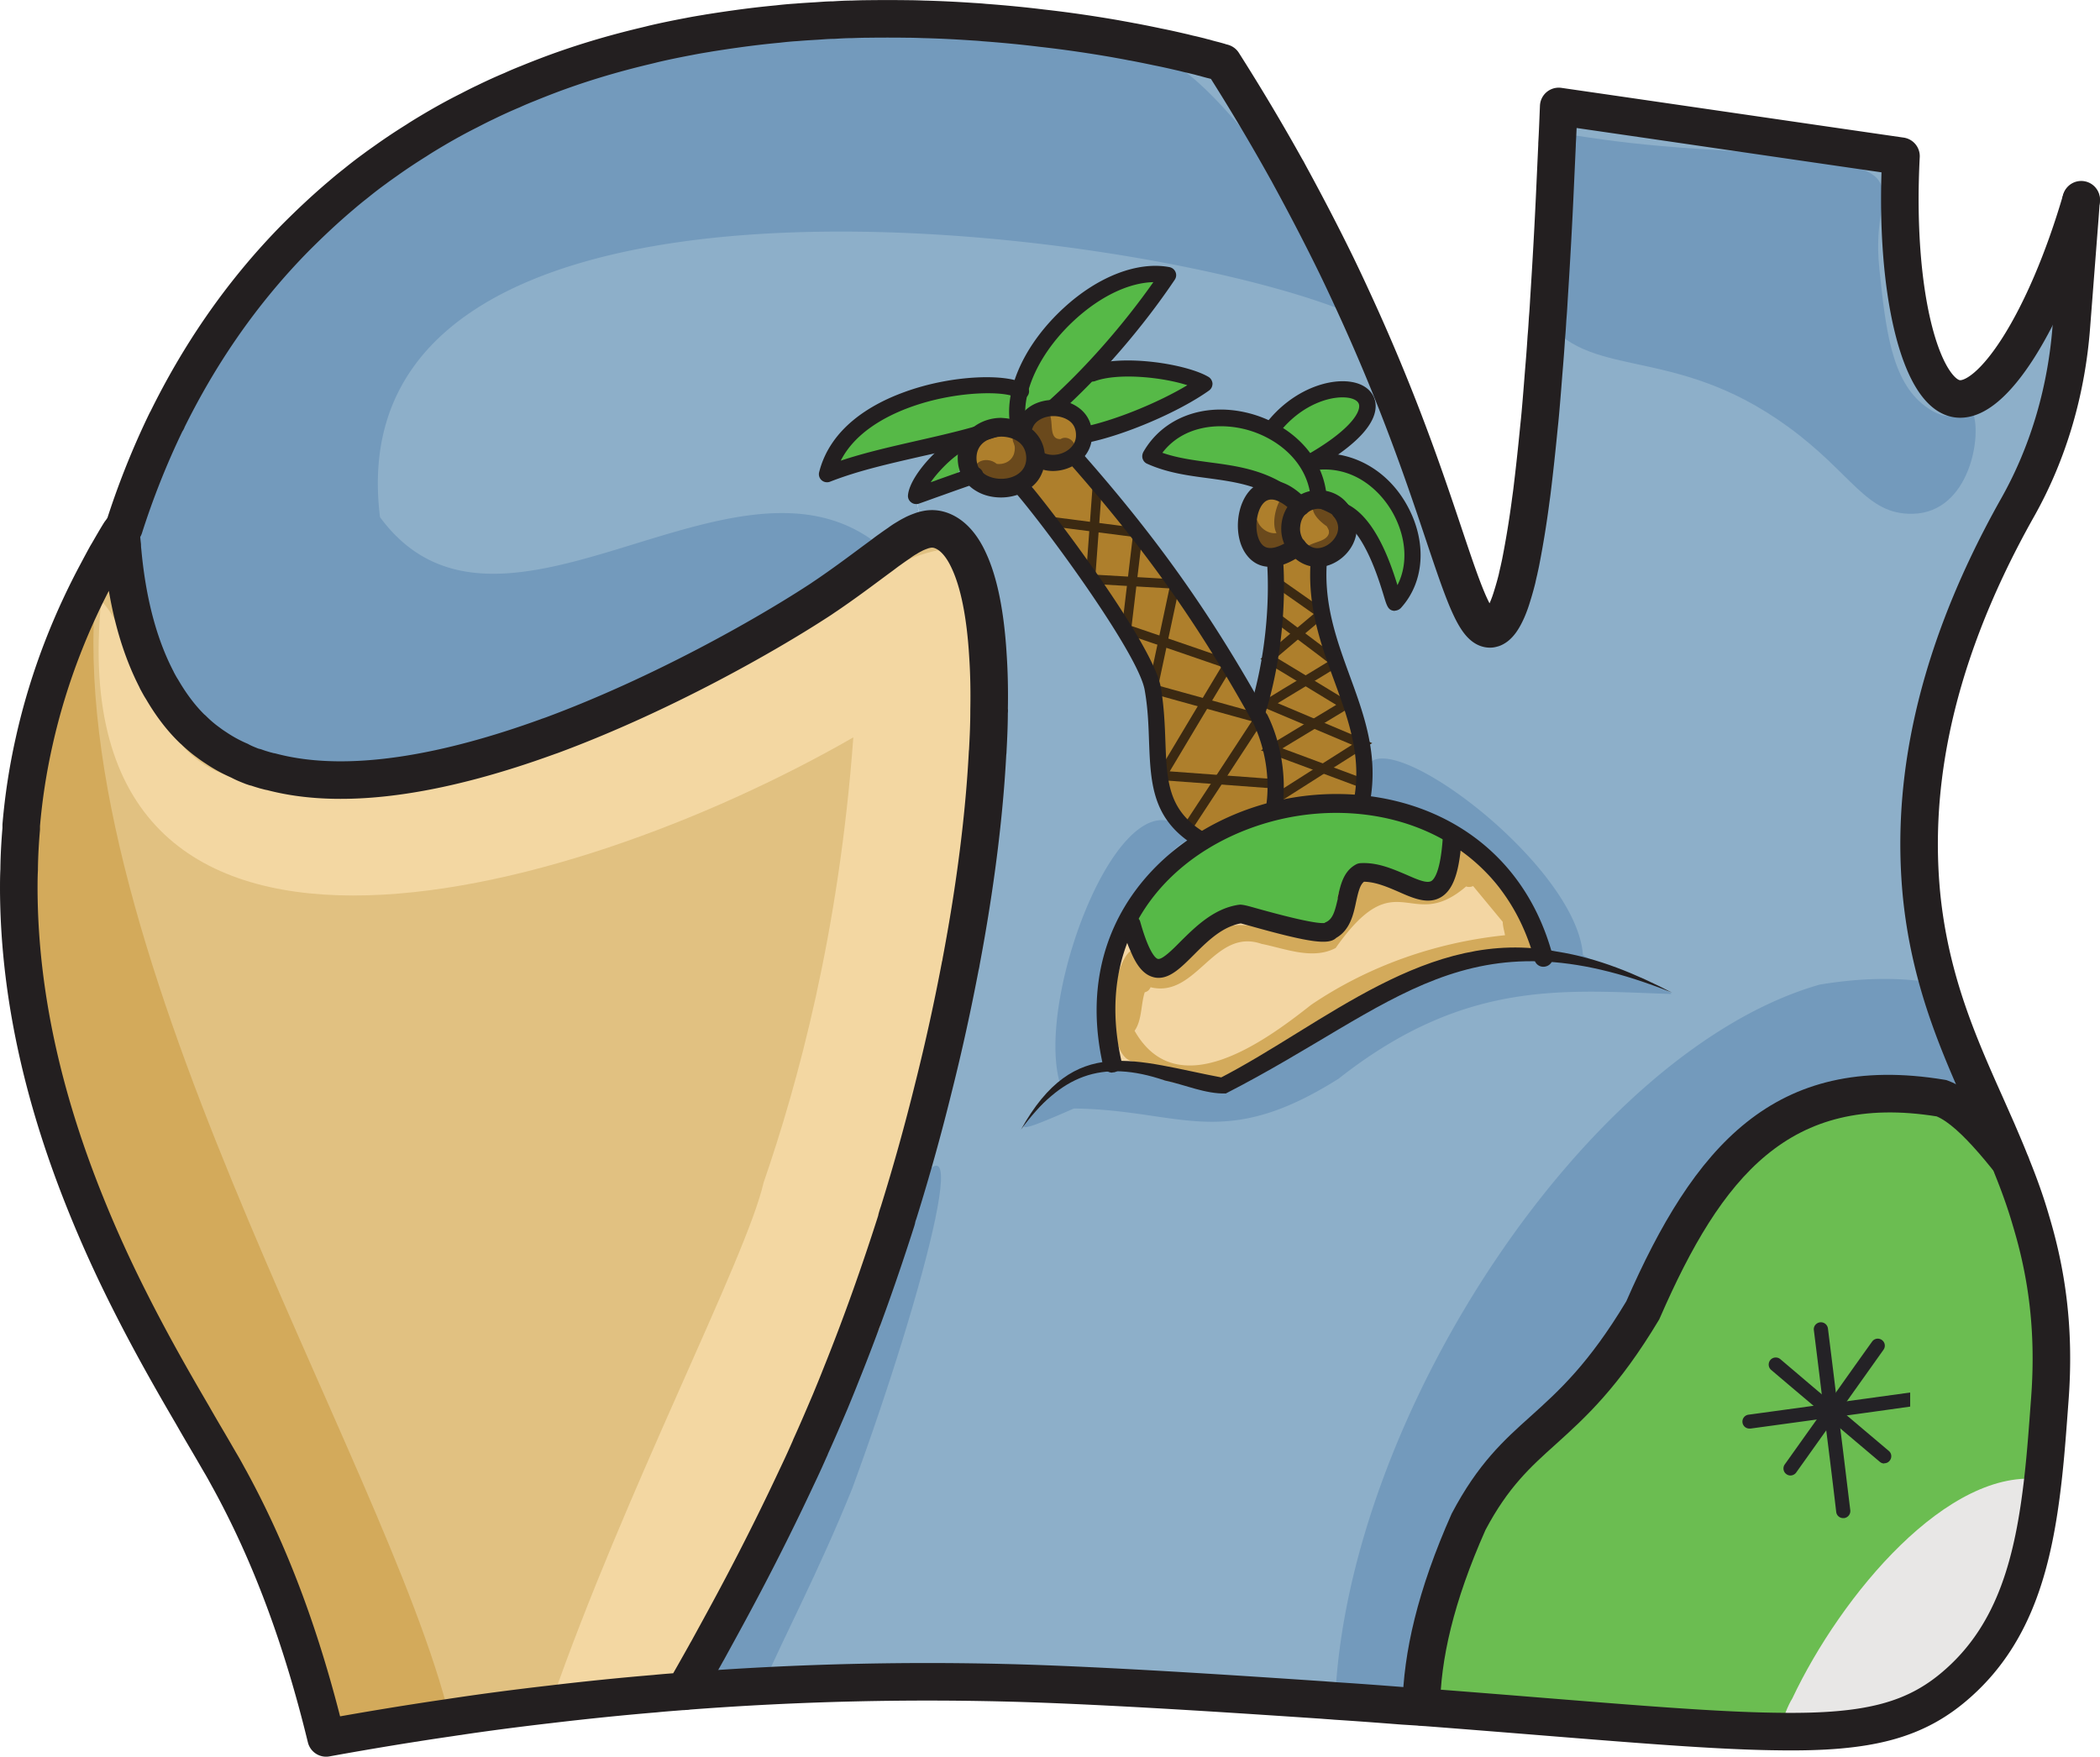 <svg xmlns="http://www.w3.org/2000/svg" viewBox="0 0 111.85 93.58">
  <path fill="#8dafc9" d="m110.78 11.52-.45 5.81c-.25 3.4-1.19 6.72-2.86 9.69-5.02 8.91-5.58 15.83-5.13 20.6.17 1.74.5 3.32.92 4.79.68 2.37 1.61 4.46 2.54 6.54l.57 1.29c.23.54.47 1.09.69 1.65-.84-1.06-1.68-2.02-2.55-2.85-.05-.05-.1-.09-.15-.14-.67-.31-1.37-.52-2.07-.64-.76-.13-1.54-.15-2.31-.08-2.45.22-4.88 1.34-6.85 2.86-.13.09-.25.19-.38.29 0 .01-.02.02-.03.03-.41.33-.8.69-1.16 1.05-.49.56-.86 1.1-1.18 1.64-.01.01-.02.03-.03.04l-.03.06c-.24.43-.45.87-.65 1.31 0 .01-.01.02-.01.03-.38.82-.72 1.66-1.17 2.58-.27.54-.59 1.11-.98 1.71-4.02 6.74-6.59 6.18-9.27 11.26-.72 1.52-1.27 2.95-1.68 4.32-.59 1.98-.87 3.82-.87 5.57 0 .01-.03.01-.04 0l-.95-.06c-1.15-.09-2.34-.18-3.59-.26-.21-.02-.43-.03-.65-.05-3.3-.22-10.54-.72-15.89-.89a167.915 167.915 0 0 0-18.11.42h-.03c-.1.17-.2.35-.3.52.08-.17.17-.34.26-.51h-.05c.1-.17.19-.33.29-.5.77-1.33 1.56-2.67 2.32-3.99.74-1.28 1.46-2.54 2.11-3.74.02-.03.04-.07.06-.11.89-1.62 1.65-3.13 2.19-4.44.01-.01.01-.03.02-.04.3-.73.53-1.39.67-1.98.25-.61.51-1.29.78-2.02.81-2.14 1.71-4.74 2.62-7.6.01-.06.03-.11.05-.17.01-.01.01-.03.02-.04.14-.45.28-.92.42-1.39 1.21-3.97 2.38-8.35 3.27-12.64.02-.06.03-.13.04-.2.63-3.12 1.11-6.19 1.34-9.02.01-.03.01-.06.01-.09.12-1.49.17-2.91.14-4.24.01-.02.01-.04 0-.06-.04-1.47-.18-2.81-.45-4.01-.3-1.42-.79-2.62-1.47-3.55-.26-.36-.55-.68-.87-.94a2.9 2.9 0 0 0-.54-.4c-.05-.04-.1-.07-.15-.1l-.1-.56-.25-1.44-.07-.41c.37-.13.73-.26 1.1-.39.18-.06.37-.13.55-.19 0 0 0-.01.01-.01.29-.1.59-.21.88-.31l.51-.18c.07.1.14.18.22.25.03.03.06.05.1.08.43.34 1.04.43 1.6.31.01 0 .02-.01.04-.01a1.867 1.867 0 0 0 .71-.33h.01s.02-.01.03-.02c0-.01.02-.02.03-.03.24-.19.43-.45.52-.76.01-.03.02-.07.03-.11.01-.05.02-.09.02-.12.01-.08.01-.16.01-.24.01 0 .01.01.02.01.14.11.3.18.47.22.04.02.08.03.13.03h.02c.1.03.2.03.31.03.19 0 .38-.03.56-.09a.3.3 0 0 1 .1-.04c.03-.01.05-.02.08-.03.04-.02.07-.04.11-.06.01-.01.02-.02.04-.03.05-.02.1-.05.15-.09.02-.01.04-.03.06-.04.09.11.19.21.28.32 1.18 1.37 2.17 2.55 3.13 3.78h-.02s-.07-.01-.1-.01c-.06 0-.12 0-.18-.02l-.28-.03h-.03c-.19-.03-.37-.06-.56-.08l-1.17-.15-.15 2.08c-.02.23-.03.46-.05.69.84.92 1.46 1.78 1.93 2.6.02.03.04.06.05.09.32.56.56 1.1.75 1.62.81 2.25.6 4.14.88 5.83.18 1.11.56 2.13 1.56 3.11.12.14.25.26.4.38.1.09.21.18.32.26 0 .01.01.01.01.01-.08.05-.16.1-.24.16-.01 0-.03.02-.04.03-.04.01-.07.04-.11.07-.93.63-1.74 1.48-2.42 2.45-.05.06-.09.12-.13.18-.25.36-.47.73-.67 1.12-.08.14-.16.28-.22.43-.1.19-.19.39-.27.59-.35.81-.61 1.65-.77 2.48-.01.05-.02.1-.02.15-.21 1.09-.24 2.18-.07 3.18.02.17.05.34.08.5.02.09.04.18.06.26.01.06.03.12.05.18.01.04.02.07.03.1.06 0 .12-.01.18-.01h.04c.09-.01.18-.02.27-.02h.37c.14.02.28.04.41.07.14.02.29.05.43.1.05.01.1.02.14.03a6.523 6.523 0 0 1 .84.31c.58.22 1.17.47 1.76.63.14.04.29.06.44.09.06 0 .12.01.17.02.4.05.82.04 1.26-.07.12-.07.24-.12.35-.2.02 0 .04-.01.06-.02.26-.13.51-.27.76-.43.07-.04.14-.08.22-.12 1.12-.67 2.17-1.39 3.22-2.11l.02-.01c1.88-1.29 3.76-2.53 6.04-3.27.17-.06.34-.11.52-.16 1.44-.41 3.05-.62 4.92-.52.18 0 .36.01.54.03-.02-.05-.03-.11-.05-.16-.03-.1-.06-.18-.09-.27s-.02-.09-.04-.13c-.06-.16-.11-.32-.17-.47-.05-.13-.11-.26-.18-.41s-.01-.02-.01-.03-.01-.01-.01-.02h-.01s-.02-.03-.02-.04v-.01c0-.01-.01-.02-.01-.04-.04-.08-.09-.18-.14-.27-.4-.86-.93-1.65-1.55-2.36-.08-.09-.16-.19-.24-.28-.08-.1-.16-.19-.25-.28a.573.573 0 0 1-.11-.11.996.996 0 0 0-.11-.1c-.42-.43-.88-.81-1.37-1.15-.16-.12-.32-.23-.48-.34-.14-.1-.28-.19-.43-.27h-.01c-.13-.08-.26-.16-.4-.23-.49-.27-1-.49-1.53-.69a9.24 9.24 0 0 0-1.27-.37c-.07-.03-.15-.04-.22-.06-.11-.03-.23-.05-.34-.07-.02 0-.03-.01-.05-.01l-.15-.03c-.14-.02-.28-.05-.42-.07.02-.11.04-.22.05-.33.11-.66.11-1.34.05-2 0-.02-.01-.03-.01-.05-.02-.23-.05-.46-.09-.69v-.02c-.13-.76-.33-1.5-.57-2.22-.02-.04-.03-.09-.05-.14-.24-.68-.52-1.33-.8-1.94 0-.01.03-.02.04-.03a.95.95 0 0 1-.09-.21v-.01c-.54-1.22-.76-2.77-.81-4.23v-1.15c.08 0 .15 0 .22-.03.07 0 .13-.01.19-.03.36-.1.65-.35.83-.66.03-.04.07-.1.09-.16.14-.27.2-.56.16-.85s0-.05-.01-.08c-.01-.1-.03-.19-.07-.29a.476.476 0 0 0-.08-.18c-.04-.08-.1-.16-.16-.23.14.06.28.14.41.24.14.09.28.21.41.35.05.06.11.12.16.18.06.07.13.15.19.23.05.07.1.14.15.22.02.03.04.06.06.1.09.13.17.26.24.4.5.9.82 1.91 1.02 2.56.05.15.09.27.12.38 0 .03.02.06.03.09.02.06.04.1.05.13.02.04.03.06.04.04.19-.21.34-.43.47-.66.01-.01.01-.03.02-.05.42-.78.52-1.69.36-2.59 0-.02-.01-.04-.01-.06-.26-1.42-1.16-2.8-2.44-3.55-.05-.03-.11-.06-.16-.08-.55-.32-1.16-.49-1.83-.52-.2-.01-.41-.01-.62.02-.1 0-.21.02-.32.04.07-.05.15-.11.25-.17.13-.09.3-.2.48-.33h.01c.2-.15.42-.31.64-.48.1-.08.2-.15.29-.23.14-.11.27-.22.4-.34.15-.13.29-.26.42-.4.08-.07.14-.15.2-.22.08-.08.14-.16.2-.25.06-.08.12-.16.15-.24h.01c.04-.09.08-.16.09-.23.04-.13.05-.26.01-.37l.29-.11.35-.14c1.89 4.17 4.51 14.28 5.55 13.17.14-.28.27-.56.39-.85 2.19-5.01 2.49-10.84 2.64-16.67.01-.18.01-.35.02-.52v-.18c.08-3.26.15-6.5.49-9.59.11.02.22.03.33.05l11.77 1.71c.05 0 .1.01.15.02 1.15.17 2.28.33 3.43.5h.01c.85.12 1.69.25 2.54.37-.42 9 1.36 13.38 3.79 12.6.01-.01.03-.02.04-.02.04 0 .07-.01.11-.04h.01c1.34-.54 2.85-2.6 4.3-6.28.02-.04.03-.08.05-.12.44-1.12.88-2.4 1.3-3.82.04.01.07.01.11.02l.19.03Z"/>
  <path fill="#6bbd51" d="M109.18 74.51c-.11 1.48-.21 2.92-.37 4.31-.49 4.3-1.45 8.09-4.47 10.8-2.26 2.04-4.81 2.69-9.59 2.62-4.04-.04-9.67-.58-18.05-1.23l-.78-.06c-.08 0-.15-.01-.23-.02 0 .01-.03.01-.04 0-.02-3.5.68-6.43 1.98-9.01.02-.05.04-.1.07-.15 1.38-2.67 3.41-4.96 5.94-7.1.81-.84 1.54-1.78 2.2-2.77l.04-.04c1.36-2.03 2.51-4.28 3.78-6.37 0 0 .01-.02.01-.03.13-.2.26-.41.39-.62.67-1.07 1.39-2.08 2.19-2.98a.49.49 0 0 1 .12-.13c.12-.12.24-.25.35-.37.01 0 .02-.02.03-.03 1.26-1.27 2.73-2.25 4.58-2.76.81-.23 1.69-.37 2.65-.39.81-.03 1.69.02 2.63.16 1.55.54 3.05 1.94 4.55 3.8.38.94.73 1.9 1.02 2.91.81 2.69 1.28 5.7 1 9.46Z"/>
  <path fill="#6bbd51" d="M106.56 86.54s-.01.02-.02.03v.02-.03s-.01-.01-.02-.01l-.02-.02s.06-.01.09-.01c0 .01-.01.01-.02.02Z"/>
  <path fill="#8dafc9" d="m73.56 21.14-.64.25c-.46-1.17-4.61-.34-5.19 1.5-1.98-1.36-5.45-.51-6.46 1.43 2.3 1.06 4.63.38 6.96 1.88-2.27-.48-2.61 3.47-.32 3.49.12 1.71.03 3.61-.25 5.29-.03.03-.07.06-.1.09.66.4 1.32.79 1.98 1.2-.68.4-1.36.82-2.03 1.23L70 38.55c-.76.46-1.51.91-2.27 1.37h-.02s0-.01-.01-.02c-.13-.56-.35-1.11-.59-1.65h-.01c-1.27-2.47-3.73-6.09-4.98-7.9 0 0 0-.01-.01-.01s-.01-.01-.01-.01c0-.02-.02-.03-.04-.05-1.54-2.13-2.93-3.8-4.85-6.01.33-.27.53-.66.53-1.09 2.01-.39 4.9-1.66 6.4-2.73-1.08-.65-4.34-1.14-5.96-.55l-.11-.11c1.43-1.47 2.99-3.43 4.14-5.14-2.55-.74-7.88 3.39-7.79 6.2-2.84-.99-8.93.13-10.38 4.41 2.65-1.03 5.36-1.34 8.22-2.19-.77.45-1 1.57-.42 2.27-1.02.36-2.03.72-3.05 1.08l.42 2.41c-10.37 6.48-22.78 15.5-35.82 12.68-.01-.01-.02-.01-.03-.01-.68-.22-1.33-.55-1.94-.93-4.41-2.38-2.8-8.77-5.18-11.65C12.95 4.27 42.71-2.56 64.77 4.18c3.24 5.05 6.44 11.15 8.79 16.96Z"/>
  <path fill="#e1c181" d="M52.62 40v.09c0 .67-.02 1.35-.06 2.04 0 .03 0 .06-.01.09-.28 4.88-1.36 10.33-2.81 15.71-.57 2.11-1.19 4.21-1.85 6.26 0 .01 0 .02-.01.03-.13.42-.27.84-.4 1.25-.01.01-.01.03-.02.04-.02.06-.04.11-.05.17-1.38 4.17-2.87 8.08-4.23 11.39-.01.03-.02.07-.04.1-.26.63-.51 1.24-.76 1.82v.03c-.3.81-.73 1.74-1.24 2.74-.02.04-.04.08-.06.11-.92 1.83-2.12 3.92-3.38 6.07-.05.08-.09.16-.13.23-.37.64-.74 1.28-1.12 1.92-.1.17-.2.35-.3.52.08-.17.17-.34.26-.51h-.05c-.47.04-.94.07-1.42.12-1.8.15-3.67.34-5.61.57-1.73.2-3.52.43-5.36.71-2.13.31-4.32.67-6.58 1.08h-.61c-.19-.79-.38-1.56-.59-2.31-1.14-4.29-2.5-7.93-4.11-10.73-2.53-3.6-5.36-9.19-7.53-15.49-1.28-3.71-2.32-7.67-2.93-11.62-.01-.04-.02-.08-.02-.12-.31-2.01-.5-4.01-.56-5.98-.01-.02-.01-.04 0-.07-.17-6.06.98-11.77 4.23-16.11.13-.2.28-.39.44-.58.18-.22.36-.44.55-.65.1 0 .19.04.28.12.22.22.39.72.56 1.4l.01.02s0 .03.01.04c.02.11.05.21.07.33 0 .02 0 .03.01.05.23 1 .46 2.29.8 3.63 0 .02 0 .04.01.06v.02c.09.4.2.81.33 1.21 0 0 0 .01.01.02.09.3.19.6.3.89.42 1.17.98 2.28 1.74 3.13h.01c.75.87 1.71 1.48 2.94 1.65.01 0 .02 0 .03.01 0 0 .02 0 .03.01.42.09.84.18 1.26.23.22.05.43.08.65.1.2.03.41.06.61.07.42.06.83.09 1.25.1.08.01.17.01.26.01h.06c.13.01.27.01.4.01.13.01.26.01.39.01h.34c.19 0 .37 0 .56-.01.03 0 .07 0 .1-.01.29 0 .58-.02.87-.05.21-.01.41-.03.62-.05 1.58-.16 3.16-.46 4.74-.87h.04c2.29-.6 4.56-1.42 6.77-2.41.04-.02.09-.03.13-.05.15-.06.3-.13.45-.2.09-.04.17-.08.25-.11.17-.08.34-.16.51-.25.33-.15.65-.31.97-.47 1.85-.89 3.65-1.87 5.37-2.87.04-.02.08-.05.11-.07 1.06-.61 2.09-1.23 3.09-1.84.71-.35 1.33-.81 1.92-1.29.1-.08.19-.16.29-.24h.02l.03-.03c.43-.37.85-.73 1.27-1.05.7-.55 1.41-.99 2.23-1.16.13-.03.27-.05.41-.06.2-.02.4-.03.61-.01.09.12.17.25.25.38.2.31.39.63.55.97.88 1.71 1.42 3.76 1.67 6.05.13 1.17.19 2.4.18 3.68Z"/>
  <path fill="#e8e7e6" d="M108.81 78.82c-.49 4.3-1.45 8.09-4.47 10.8-2.26 2.04-4.81 2.69-9.59 2.62.25-.79.48-1.4.71-1.76 2.59-5.49 8.32-12.39 13.35-11.66Z"/>
  <path fill="#f3d6a3" d="M82.2 50.98c-7.82-.99-12.47 5.33-17.1 6.87-2.56.22-3.42-1.54-5.86-1.21-.55-1.7-.35-5.45.87-7.47l.13.07c1.51 5.41 2.75-.16 5.85-.55-.16-.09 4.46 1.37 4.75.88 1.19-.58.62-2.6 1.66-3.09 2.47-.11 4.56 3.34 4.85-1.99 2.49 1.34 4.6 5.11 4.85 6.49Z"/>
  <path fill="#56b947" d="M67.87 42.96c3.22-.82 6.7-.24 9.48 1.53-.3 5.33-2.38 1.88-4.85 1.99-1.04.49-.47 2.51-1.66 3.09-.32.49-4.86-.97-4.75-.88-3.1.39-4.34 5.96-5.85.55l-.13-.07c1.53-3.03 4.45-5.39 7.76-6.21Z"/>
  <path fill="#ae7f2c" d="m62.64 31.08-.05.03c-.76-.05-1.52-.09-2.29-.13.1-.86.2-1.73.31-2.6q2.41 3.13-3.36-4.04s-2.43 1.16-2.43 1.16c-2.2 1.04 2.44-1.14 2.43-1.16-.05-.12-2.16.17-2.43 1.16.17.78 2.86 5.63 3.25 5.35 0-.05 2.27.24 2.22.13.11.16.33-2.15.31-2.6-.24-.38-1.11-.33-1.16-.15.3.22 3.09 2.09 3.19 2.85Z"/>
  <path fill="#ae7f2c" d="M62.59 31.11c-.22 1.02-.44 2.05-.65 3.07-.65-.22-1.29-.44-1.94-.66l.3-2.54c.77.04 1.53.08 2.29.13Z"/>
  <path fill="#ae7f2c" d="m61.94 34.18-.54 2.52c-.31-1.38-1.31-2.87-3.32-5.85.74.04 1.48.09 2.22.13l-.3 2.54c.65.22 1.29.44 1.94.66Zm3.49 1.2c-1.16-.4-2.33-.8-3.49-1.2.21-1.02.43-2.05.65-3.07l.05-.03c.69 1.01 1.48 2.24 2.79 4.3Z"/>
  <path fill="#ae7f2c" d="M65.43 35.38c-.42.69-.84 1.39-1.25 2.09-.93-.25-1.85-.51-2.78-.77l.54-2.52c1.16.4 2.33.8 3.49 1.2Zm4.82-5.34c-.01.36-.01.69-.01 1.03h-.03c-.43 1.14-.86 2.26-1.29 3.38-.32-.49-.64-1.01-.96-1.5 0-1.03-.02-1.99-.05-2.91.47 0 .89-.49 1.17-1.27.28.78.7 1.27 1.17 1.27Z"/>
  <path fill="#ae7f2c" d="m71.08 35.23-1.96-1.48c.42-.35.84-.71 1.26-1.06-.75-1.32-1.82.62-2.36-.68.64-.27 1.72-1.14 2.19-1.86h.03l.84 5.08Z"/>
  <path fill="#ae7f2c" d="M70.38 32.69c-.42.35-.84.71-1.26 1.06l-1.21-.91c.34-.39.68-.79 1.01-1.18.49.35.97.69 1.46 1.03Zm.73 2.63c-.52.31-1.05.63-1.57.95-.63-.39-1.27-.77-1.9-1.15.01-.05.01-.09.02-.14.49-.41.97-.82 1.46-1.23l1.96 1.48c0 .03.01.06.03.09Z"/>
  <path fill="#ae7f2c" d="M71.65 37.55c-.55.33-1.1.67-1.65 1-1.24 2.53-3.69 1.49-2.49-1.05.54-5.73 1.18-7.06 2.03-1.23.7.42 1.41.85 2.11 1.28Z"/>
  <path fill="#ae7f2c" d="M70.48 40.94c.69-.43 1.38-.87 2.07-1.31.18 1.28.08 2.35-.02 3.08-1.53-.21-3.12-.14-4.66.25.12-.86.09-2.14-.16-3.04.92.32 1.84.68 2.77 1.02Z"/>
  <path fill="#ae7f2c" d="M72.55 39.63c-.69.44-1.38.88-2.07 1.31-.92-.34-1.84-.68-2.75-1.02.76-.46 1.51-.91 2.27-1.37l2.55 1.08Zm0 0L70 38.55c.55-.33 1.1-.67 1.65-1-.7-.43-1.41-.86-2.11-1.28.52-.32 1.05-.64 1.57-.95.55 1.48 1.18 2.48 1.44 4.31Zm-4.61 2.12c0 .49-.03.9-.07 1.21-1.39.34-2.72.96-3.89 1.79-.23-.15-.5-.34-.77-.59l1.72-2.62c1 .06 2.01.16 3.01.21Z"/>
  <path fill="#ae7f2c" d="M67.94 41.75c-1-.05-2.01-.15-3.01-.21.73-1.09 1.42-2.22 2.17-3.29h.01c.52 1.11.83 2.27.83 3.5Z"/>
  <path fill="#ae7f2c" d="M67.07 38.27c-.71 1.09-1.43 2.18-2.14 3.27-1.02-.08-2.04-.16-3.05-.23.76-1.28 1.53-2.56 2.3-3.84.96.27 1.93.53 2.89.8Z"/>
  <path fill="#ae7f2c" d="M61.88 41.31c1.01.07 2.03.15 3.05.23l-1.72 2.62c-2.33-2.01-1.15-4.26-1.81-7.46.93.26 1.85.52 2.78.77-.77 1.28-1.54 2.56-2.3 3.84Z"/>
  <path fill="#ae7f2c" d="m67.1 38.25-.03.02c-.96-.27-1.93-.53-2.89-.8.41-.7.83-1.4 1.25-2.09.71 1.11 1.27 2.01 1.67 2.87Z"/>
  <path fill="#56b947" d="M74.3 26.47c1.7 2.27.46 5.62 0 5.63-.11.21-.86-4.04-2.89-4.93a1.46 1.46 0 0 0-1.16-.57 5.3 5.3 0 0 0-.64-1.86c.42-.2 3.08-.29 4.69 1.73Zm-1.38-5.08c.34 1.05-3 3.16-3.31 3.35-.4-.74-1.11-1.44-1.88-1.85.58-1.84 4.73-2.67 5.19-1.5Z"/>
  <path fill="#56b947" d="M69.61 24.74c.42.73.58 1.44.64 1.86-.38 0-.73.14-.99.38-2.12-2.33-5.46-1.5-7.99-2.66 1.61-2.92 6.82-2.69 8.34.42Zm-9.28-5.12c1.68 0 3.01.47 3.81.83-1.49 1.07-4.39 2.34-6.4 2.73 0-.82-.72-1.49-1.62-1.49.64-.57 1.29-1.21 1.95-1.9l.11.11a9.06 9.06 0 0 1 2.15-.28Z"/>
  <path fill="#56b947" d="M54.42 20.85c-.1-2.81 5.25-6.94 7.79-6.2-1.68 2.5-3.87 5.05-6.09 7.04-.87 0-1.59.64-1.61 1.44-.6-.5-1.63-.54-2.25-.06-1.33 2.6-1.99 3.07-2.35 2.98-1.19-.59.3-2.03.15-2.4.12-.58-4.99 1.32-6.02 1.61 1.16-4.59 9.16-5.3 10.38-4.41Z"/>
  <path fill="#ae7f2c" d="M71.42 27.18c1.26 1.5-1.12 3.52-2.34 1.94-1.16-1.56.87-3.38 2.33-1.95h.01Z"/>
  <path fill="#ae7f2c" d="M68.23 26.2c.44.09.8.38 1.03.78-.6.49-.69 1.55-.18 2.14-2.49 2.48-4.15-3.37-.85-2.92Zm-10.49-3.02c.02 1.25-1.63 1.9-2.58 1.18 0-.49-.26-.94-.65-1.23.02-1.9 3.27-1.85 3.23.05Z"/>
  <path fill="#ae7f2c" d="M51.84 25.34c-1.28-1.63 1.3-3.38 2.67-2.21 2.09 1.67-1.25 4.17-2.67 2.21Z"/>
  <path fill="#739abc" d="M106.37 60.24c-.58-.47-1.19-.87-1.86-1.2-.59-.3-1.22-.53-1.9-.7-.11-.03-.21-.06-.32-.08-1.71-.4-3.38-.23-4.96.31-1.53.52-2.95 1.4-4.2 2.47-.26.22-.52.45-.76.69a.49.49 0 0 0-.12.13c-.7.68-1.33 1.43-1.87 2.19-.01.01-.02.03-.03.04l-.03.06c-.08.24-.18.47-.26.69-.5 1.2-1.02 2.27-1.57 3.23-.83 1.47-1.72 2.7-2.61 3.79l-.04.04c-3.06 3.7-6.29 5.78-8.14 9.87-.03.05-.05.1-.07.15-.45 1.01-.81 2.14-1.07 3.44-.22 1.14-.37 2.41-.42 3.85-.11.61-.18 1.19-.22 1.74-.08 0-.15-.01-.23-.02 0 .01-.03.01-.04 0l-.95-.06c-1.15-.09-2.34-.18-3.59-.26.64-15.22 13.5-34.64 25.81-38.16 2.42-.4 4.51-.39 6.34-.04.68 2.37 1.61 4.46 2.54 6.54l.57 1.29Zm-17.38-7.29c.38-.05-3.76-1.51-4.68-2.07-.37-5.57-13.94-14.88-11.23-8.09 4.18 1.94 7.54 2.79 9.25 8.05-11.02-.96-11.01 5.59-17.34 7.01-.89-.26-4.41-1.45-6.11-1.19-1.46-2.69 2.2-11.29 4.58-11.98-3.36-4.69-8.52 8.51-6.96 13.17-2.16 2.28-3.33 2.96.7 1.2 5.73.07 7.91 2.32 14.1-1.59 6.74-5.31 12-4.7 17.69-4.51ZM71.47 16.51c-11.73-4.6-53.83-9.87-51.23 11.04 6.42 8.71 19.02-4.89 26.72 1.61-.23 5.37-16.96 10.11-21.8 12.03-6.55 2.63-14.79 1.01-17.17-6.32-2.79-7.82 1.9-16.01 7.42-21.41C27.26 1.3 45.62.4 61.44 3.19c2.3-.87 11.66 12.28 10.03 13.32Z"/>
  <path fill="#d3aa5b" d="M23.95 91.5c-2.13.31-4.32.67-6.58 1.08h-.57c-.2-.78-.41-1.56-.63-2.31-1.13-4.01-2.5-7.63-4.11-10.73-1.88-3.34-3.61-6.75-5.12-10.18 0-.02-.02-.04-.03-.06-2.49-5.67-4.37-11.38-5.31-16.87-.01-.04-.02-.08-.02-.12-.28-1.66-.48-3.29-.58-4.9-.4-6.66.82-12.84 4.35-18.05h.01c-.04.27-.09.53-.11.79-.03.11-.04.22-.05.33C2.78 49.7 20.53 77.59 23.95 91.5Z"/>
  <path fill="#739abc" d="M45.4 79.27c-1.83 4.54-3.69 7.99-4.78 10.55-1.34.07-2.73.16-4.16.27h-.03c-.1.17-.2.35-.3.52.08-.17.17-.34.26-.51h-.05c-.47.04-.94.07-1.42.12 3.5-7.55 8.32-16.16 10.92-21.55.61-1.25 1.14-2.29 1.61-3.16.01-.01.01-.03.02-.04.09-.17.18-.34.28-.49 0-.01.01-.02.01-.03s.01-.02.01-.03c4.69-8.43 1.55 3.68-2.37 14.35Zm36.73-62.51c2.41 3.63 6.91 1.46 13.1 5.97 3.44 2.5 4.15 4.69 6.64 4.64 3.07-.06 3.72-4.27 3.19-5.43-.42-.94-.58 1.14-2.53-.31-1.8-1.34-2.1-4.16-2.43-7.29-.3-2.91.57-3.75 0-4.67-.45-.73-1.92-1.26-9.48-1.73-6.23-.39-7.52-1.08-7.99-.7l-.49 9.52Z"/>
  <path fill="#d3aa5b" d="M82.05 50.09v-.03s-.02-.04-.03-.07c0-.02-.01-.04-.02-.05 0-.01 0-.03-.02-.05-.08-.08-.2-.25-.29-.32 0-.02 0-.03-.02-.03s-.01-.02-.01-.03-.01-.01-.01-.02h-.01s-.02-.03-.02-.04v-.01c-.81-1-1.45-1.78-1.95-2.38-.09-.12-.19-.23-.29-.34-1.06-1.26-1.41-1.54-1.57-1.39-.01 0-.02.01-.02.02-.19.23-.15 1.08-.88 1.54h-.01c-.4.25-1.04.38-2.09.21h-.02c-.07-.01-.14-.03-.22-.04a5.36 5.36 0 0 0-.98.04c0-.23-.05-.4-.15-.51-.18-.23-.51-.23-.86-.11-.05 0-.1.03-.14.05h-.01c-.44.2-.88.57-1.08.93 0 .01-.01.02-.01.03a.67.67 0 0 0-.08.4c0 .19.13.36.4.49 0 0 .01.01.02.01l-.03.06c-.01.01-.01.02-.01.02-.4.71-.89 1.05-1.46 1.18-1.07.25-2.38-.25-3.67-.35h-.01c-.27-.02-.55-.03-.81 0-.9.08-1.75.48-2.47 1.62-.36.33-.83.73-1.34.77-.47.07-.65-.14-.76-.43 0-.01-.01-.01-.01-.02h-.01c-.11-.28-.18-.6-.43-.77-.17 0-.32.06-.45.18-.23.18-.41.51-.56.92-.01.02-.02.04-.02.06-.4 1.21-.45 3.09-.05 4.13 0 .02 0 .04.01.05.17.39.39.66.7.72.02 0 .05.01.07.01.04.04.09.08.13.11l.06.06h.04c.52.44 1.04.72 1.59.88.14.03.29.07.44.1.34.07.68.08 1.02.06h.05c.23-.01.46-.04.69-.09h.01c2.23-.42 4.45-2.16 6.23-3.42h.02c.4-.27.81-.53 1.24-.77.01-.01.02-.02.04-.02 1.75-1 3.65-1.74 5.62-2.19.23-.06.46-.11.69-.15.83-.17 1.67-.28 2.51-.35.28-.03.57-.05.85-.06.15-.01.27-.07.36-.16.03-.03.05-.07.08-.11 0 0 .01-.02.01-.03.04-.09.05-.19.02-.3Zm-14.86.19c1.26.25 2.72.87 3.95.22 3.3-4.69 3.96-.71 6.95-3.28.11.05.27.03.37-.02l1.58 1.91c0 .23.08.47.12.71-3.69.38-7.26 1.63-10.33 3.71-2.49 1.97-7.14 5.36-9.4 1.38.4-.57.33-1.4.54-2.05.16-.04.26-.14.31-.27 2.45.61 3.37-3.19 5.91-2.31Z"/>
  <path fill="#6a491c" d="M53.12 24.72h-.03.03Zm1.75-1.58c-.32-.56-1.19-.06-.86.5-.09-.21.05.12.03.16v-.07c.03.19 0 .37-.07.55v-.02c-.15.35-.54.5-.9.45h.02c-.6-.5-1.61 0-.89.69 1.46 1.07 3.49-.66 2.68-2.27Z"/>
  <path fill="#6a491c" d="M53.97 24.25s.01-.07 0 .01v-.01Zm.07-.45s0 .01 0 0Zm3.13-.23c-.14-.22-.45-.33-.68-.18-.86.03-.09-1.57-1-1.55-.92.17-.44 1.63-.04 2.13.42.65 2.1.62 1.73-.4Zm12.04 5.3c-.34-.56-.41-1.28-.18-1.9-.45-1.82-1.52.56-1.04 1.43-.42.05-.84-.23-1-.61l.02.04a.5.5 0 0 0-.6-.33c-1.19.79 1.02 2.35 1.92 1.82.26.63 1.24.15.89-.45Zm2.29-1.38c-.94-1.48-2.52-.64-.83.55-.08-.12.12.18.11.26v.02-.01.06c.01-.05 0 .03 0 .04v-.01c-.15.64-1.5.37-1.27 1.21.15.11.3.23.46.34 1.17-.08 2.39-1.31 1.53-2.45Zm-.72.8v.01-.01Zm0 .07v.02-.02Z"/>
  <path fill="none" stroke="#3b2912" stroke-miterlimit="10" stroke-width=".5" d="M56.13 27.8c1.49.19 2.99.39 4.48.58-.21 1.72-.4 3.42-.61 5.14 1.81.61 3.62 1.24 5.43 1.86-1.19 1.97-2.37 3.96-3.55 5.93 1.98.14 3.98.3 5.96.44"/>
  <path fill="none" stroke="#3b2912" stroke-miterlimit="10" stroke-width=".5" d="M58.45 25.81c-.12 1.68-.25 3.36-.37 5.04 1.5.09 3.01.17 4.51.26-.4 1.86-.79 3.73-1.19 5.59 1.89.53 3.78 1.04 5.67 1.57-1.28 1.96-2.57 3.93-3.86 5.89 0 .01-.01.01-.01.02m4.75-13.2s.01 0 .01.01c.81.56 1.61 1.14 2.42 1.7-.94.79-1.89 1.58-2.82 2.38 1.36.82 2.73 1.65 4.09 2.48-1.31.79-2.61 1.58-3.92 2.37 1.58.59 3.16 1.17 4.75 1.77"/>
  <path fill="none" stroke="#3b2912" stroke-miterlimit="10" stroke-width=".5" d="M67.91 32.84c1.08.82 2.17 1.62 3.24 2.45-1.2.74-2.44 1.47-3.64 2.21l5.04 2.13c-1.52.96-3.04 1.93-4.55 2.89"/>
  <path fill="#f3d7a2" d="M52.44 36.32c-.08 3.94-2.68 16.8-4.55 27.76 0 .03 0 .07-.01.11 0 .01 0 .02-.01.03l-.12.76v.04c-.34 2-.64 3.93-.9 5.71-1.11 2.19-2.3 4.37-3.51 6.55-.01.01-.01.03-.02.04-.31.56-.62 1.11-.94 1.67v.03c-.17.29-.33.59-.5.88-1.79 3.21-3.6 6.44-5.23 9.7-.09.17-.17.34-.24.5h-.05c-.47.04-.94.07-1.42.12-1.8.15-3.67.34-5.61.57C33.26 79.46 39.76 67 40.67 63c1.82-5.28 4.01-13.26 4.78-23.72C30.04 48.14 3.11 55.31 5.39 32c2.08 2.15 2.79 9.29 7.97 9.5 0 0 .02 0 .03.01.48.09.96.18 1.43.25.12.01.24.03.35.04.23.03.45.06.67.08.3.03.6.07.9.09.22.02.45.04.67.05h.06c.26.02.53.03.79.02 1.97.06 3.86-.1 5.66-.42 4.08-.72 7.75-2.24 11.03-3.99 1.79-.95 3.47-1.97 5.03-2.95.04-.02.08-.05.11-.07 1.81-1.14 3.48-2.23 5.01-3.13.45-.27.89-.52 1.32-.75 1.19-.64 2.3-1.13 3.32-1.37.05 0 .1-.02.15-.03.11-.02.22-.03.32-.03 1.54.03 1.84 2.42 2.02 4.52.06.64.1 1.25.17 1.76.02.19.03.44.03.74Z"/>
  <path fill="#231f20" d="M108.18 65.05c-1.95-2.74-3.79-5.06-5.03-5.58-7.82-1.25-11.44 3.17-14.73 10.71-.01.03-.03.07-.05.11-2.17 3.63-3.94 5.23-5.5 6.64-1.37 1.23-2.54 2.29-3.75 4.57-1.71 3.85-2.4 6.92-2.42 9.51l-.78-.06c-.08 0-.15-.01-.23-.02 0 .01-.03.01-.04 0l-.95-.06c.05-2.82.8-6.15 2.62-10.24 1.4-2.66 2.76-3.89 4.21-5.19 1.52-1.37 3.09-2.79 5.09-6.12 3.58-8.18 7.84-13.31 16.96-11.8.06.01.12.02.18.05.65.24 1.33.72 2.04 1.38l.57 1.29c.23.54.47 1.09.69 1.65.04.08.07.16.1.25.38.94.73 1.9 1.02 2.91Z"/>
  <path fill="#242226" d="M98.17 80.87a.37.37 0 0 1-.37-.33c-.21-1.79-.43-3.57-.66-5.35-.17-1.44-.35-2.89-.53-4.33-.03-.21.12-.39.33-.42.21-.02.39.12.42.33.18 1.44.36 2.89.53 4.33.23 1.77.44 3.56.66 5.35a.38.38 0 0 1-.33.42h-.05Z"/>
  <path fill="#242226" d="M100.36 77.96c-.09 0-.17-.03-.24-.09l-1.29-1.09c-.52-.44-1.04-.88-1.55-1.32-.63-.52-1.25-1.05-1.88-1.58l-1.06-.9c-.16-.13-.18-.37-.05-.53s.37-.18.53-.05l1.06.9c.62.53 1.25 1.06 1.87 1.58l1.56 1.32 1.29 1.09c.16.13.18.37.04.53a.36.36 0 0 1-.29.13Z"/>
  <path fill="#242226" d="M95.37 78.6a.36.36 0 0 1-.22-.07.37.37 0 0 1-.09-.52l2.15-3.02c.82-1.16 1.66-2.35 2.5-3.52a.37.37 0 0 1 .52-.09c.17.12.21.35.09.52-.83 1.17-1.68 2.36-2.5 3.52l-2.15 3.02c-.07.1-.19.16-.31.16Z"/>
  <path fill="#242226" d="m101.74 74.18-4.8.66-3.8.52a.371.371 0 0 0 .05.74h.05l3.8-.52c1.57-.21 3.14-.43 4.7-.65v-.76Z"/>
  <path fill="#231f20" d="M54.38 60.17c2.86-5.13 6.05-3.64 10.8-2.75l-.26.04c5.64-2.9 11.14-8.11 18-6.77 2.19.34 4.23 1.2 6.14 2.19-10.93-4.39-14.67.71-23.77 5.37-1.09.03-2.19-.47-3.24-.69-3.43-1.17-5.56-.25-7.67 2.61Z"/>
  <path fill="#231f20" d="M59.24 57.14a.51.51 0 0 1-.49-.39c-1.74-7.66 3.45-12.64 9-14.03 5.92-1.48 12.96.85 14.94 8.15.07.27-.08.54-.35.61a.485.485 0 0 1-.61-.35c-1.81-6.68-8.27-8.79-13.73-7.44-5.27 1.31-9.87 5.79-8.27 12.83.06.27-.11.54-.38.6-.04 0-.07.01-.11.01Z"/>
  <path fill="#231f20" d="M77.37 43.99c-.2 0-.37.09-.45.25h-.01c-.04.06-.06.14-.06.22v.06c-.01.07-.01.13-.01.19-.12 1.67-.43 2.11-.6 2.22-.25.15-.78-.09-1.35-.34-.71-.3-1.52-.66-2.42-.61-.06 0-.13.02-.19.04-.6.29-.81.87-.95 1.44 0 .01-.01.02-.01.03-.02.11-.05.22-.07.33v.07c-.15.65-.26 1.06-.62 1.23-.03.01-.06.03-.09.05-.28.03-1.19-.1-3.78-.83-.32-.09-.55-.15-.73-.15-.03.01-.09.01-.13.02-1.29.22-2.25 1.18-3.03 1.95-.41.42-.98.98-1.2.92-.07-.01-.44-.2-.94-1.98a.36.36 0 0 0-.08-.15.403.403 0 0 0-.27-.19c0-.01-.02-.01-.03-.01a.355.355 0 0 0-.1-.02h-.01s-.09 0-.13.02c-.26.08-.42.35-.34.62.03.09.05.17.08.26s0 .03.01.04l.03.11c.05.16.1.31.15.45.05.15.11.29.17.42.34.84.73 1.27 1.21 1.4.1.03.2.04.29.04.65 0 1.22-.57 1.87-1.22.61-.61 1.29-1.29 2.1-1.57.13-.05.27-.09.41-.11.08.02.22.06.4.11h.01c3.33.94 4.28 1.04 4.67.66.74-.42.92-1.26 1.06-1.93.12-.54.21-.9.42-1.06.62.01 1.25.28 1.85.54.81.36 1.59.69 2.27.27.55-.34.87-1.09 1.02-2.43 0-.01 0-.02.01-.03.01-.09.01-.17.02-.27.01-.06.01-.13.02-.2v-.07c.01-.09.01-.17.02-.27.01-.27-.2-.51-.48-.52ZM55.65 24.18s0-.03-.01-.04c-.06-.54-.31-.95-.65-1.25-.01-.01-.01-.02-.02-.01-.11-.11-.22-.19-.34-.25l-.02-.01s-.04-.03-.07-.05c-.1-.05-.21-.1-.33-.13-.14-.06-.29-.1-.44-.13-.15-.03-.3-.04-.45-.05-.51 0-1.02.16-1.43.46 0 0-.01.01-.02.01-.15.09-.29.22-.41.37-.06.07-.11.14-.16.23-.09.15-.17.32-.21.5-.04.12-.06.24-.07.37-.01.07-.01.12-.01.18 0 .24.03.46.1.67 0 .03 0 .05.02.08.05.14.11.27.2.39.08.13.18.25.29.35.12.12.26.22.42.31.38.22.83.32 1.28.32.3 0 .59-.05.87-.14.17-.05.34-.13.49-.22.1-.06.19-.13.27-.2.01-.01.02-.01.03-.03.24-.2.42-.45.53-.74.03-.06.04-.1.05-.15.04-.11.07-.22.08-.33.01-.03.01-.07.01-.1.01-.08.01-.16.01-.25 0-.05-.01-.11-.01-.16Zm-.99.19c.01.4-.16.71-.5.92-.46.28-1.15.29-1.63.02a.935.935 0 0 1-.19-.14.794.794 0 0 1-.19-.22.771.771 0 0 1-.1-.25c-.03-.1-.04-.2-.04-.31.01-.88.83-1.12 1.32-1.13h.01c.17 0 .39.03.6.11.37.14.7.44.72 1Zm15.03 2.39s0-.03-.02-.04c-.01-.03-.03-.06-.05-.09-.11-.11-.21-.21-.31-.29-.39-.35-.75-.55-1.06-.65-.39-.13-.72-.1-.98-.02-.01 0-.02.01-.03.01-.21.07-.38.18-.49.28-.02.01-.03.02-.04.03-.9.79-1.05 2.65-.29 3.6.17.22.52.56 1.1.6.05.01.09.01.14.01.08 0 .17-.01.26-.02h.03c.13-.02.27-.06.42-.11.2-.07.42-.17.65-.31.12-.07.24-.15.36-.24.02-.02.04-.03.06-.05v-.01a.5.5 0 0 0 .13-.29.444.444 0 0 0-.1-.36c-.03-.03-.05-.06-.08-.09-.1-.18-.17-.41-.14-.66.02-.29.14-.55.32-.7.02 0 .03-.02.04-.03.09-.1.14-.21.15-.33 0-.08-.02-.16-.07-.24Zm-1.97-.15c.13 0 .27.04.4.11.16.07.31.18.45.29-.18.28-.29.61-.32.96-.03.35.02.69.15.99-.45.24-.93.37-1.21.01-.23-.29-.31-.8-.25-1.26.05-.41.19-.77.42-.97a.55.55 0 0 1 .36-.13Z"/>
  <path fill="#231f20" d="M70.17 30.2c-.57 0-1.1-.27-1.49-.77a.496.496 0 0 1 .09-.7c.22-.17.53-.13.7.09.23.29.51.42.82.37.39-.06.77-.37.92-.75.09-.23.12-.57-.18-.93a.493.493 0 0 1 .06-.7c.21-.18.53-.15.7.06.47.56.6 1.27.35 1.93-.27.72-.96 1.28-1.7 1.39-.09.01-.18.02-.27.02Z"/>
  <path fill="#231f20" d="M71.41 27.67c-.16 0-.31-.07-.41-.21-.14-.19-.39-.32-.67-.35a.89.89 0 0 0-.72.23c-.2.19-.51.19-.71 0s-.19-.51 0-.71c.38-.38.93-.56 1.51-.51.58.05 1.09.33 1.4.77a.499.499 0 0 1-.41.79Zm-15.32-2.58c-.43 0-.85-.13-1.19-.39a.42.42 0 0 1-.08-.6.42.42 0 0 1 .6-.08c.34.26.86.28 1.29.06.18-.09.6-.36.6-.89 0-.37-.14-.65-.45-.83-.42-.25-1.03-.26-1.45-.02-.31.17-.47.44-.47.8 0 .24-.2.43-.43.43-.24 0-.43-.2-.43-.44 0-.67.33-1.22.91-1.55.69-.38 1.64-.37 2.31.04.57.34.88.9.86 1.57.01.69-.39 1.31-1.07 1.66-.32.16-.67.24-1.01.24Zm8.01 20.16a.42.42 0 0 1-.21-.06c-2.53-1.42-2.6-3.4-2.69-5.7-.03-.87-.06-1.76-.23-2.72-.3-1.84-4.97-8.28-6.86-10.5a.44.44 0 0 1 .05-.61.44.44 0 0 1 .61.05c1.52 1.79 6.69 8.69 7.06 10.92.17 1.01.21 1.98.24 2.83.08 2.21.14 3.8 2.25 4.98.21.12.28.38.17.59a.44.44 0 0 1-.38.22Z"/>
  <path fill="#231f20" d="M67.86 43.48h-.07a.428.428 0 0 1-.36-.49c.23-1.46-.03-3.13-.68-4.47-.01-.02-.02-.03-.03-.05-2.91-5.25-5.75-9.25-9.79-13.83a.43.43 0 0 1 .04-.61.43.43 0 0 1 .61.04c4.07 4.61 6.93 8.65 9.86 13.92.02.03.04.05.06.08.75 1.51 1.04 3.4.79 5.06-.03.21-.22.37-.42.37Zm4.67-.36h-.08a.424.424 0 0 1-.34-.5c.43-2.3-.28-4.25-1.03-6.31-.74-2.01-1.5-4.1-1.25-6.66.02-.24.23-.41.47-.39.24.02.41.23.39.47-.23 2.36.5 4.35 1.2 6.27.76 2.08 1.55 4.22 1.07 6.76-.04.21-.22.35-.42.35Z"/>
  <path fill="#231f20" d="M67.03 38.18s-.08 0-.13-.02a.432.432 0 0 1-.29-.54c.74-2.42 1.06-5.38.86-7.9-.02-.24.16-.44.4-.46.23-.01.44.16.46.4.2 2.63-.13 5.7-.9 8.22-.06.19-.23.31-.41.31ZM54.2 22.76c-.22 0-.4-.16-.43-.38-.2-1.86.9-4.15 2.88-5.97 1.83-1.69 3.95-2.5 5.64-2.18.14.03.26.12.32.26s.04.29-.04.41c-1.72 2.56-3.97 5.16-6.16 7.12-.18.16-.45.14-.61-.03a.438.438 0 0 1 .03-.61c1.97-1.76 3.98-4.05 5.6-6.35-1.3.03-2.82.75-4.2 2.02-1.75 1.61-2.77 3.67-2.61 5.25.03.24-.15.45-.38.47h-.05Z"/>
  <path fill="#231f20" d="M57.74 23.61c-.2 0-.38-.14-.42-.35-.05-.23.11-.46.34-.51 1.63-.32 4-1.28 5.58-2.23-1.33-.43-3.67-.67-4.91-.22a.426.426 0 0 1-.55-.26c-.08-.22.03-.47.26-.55 1.78-.65 5.2-.09 6.33.59.12.07.2.21.21.35 0 .15-.06.28-.18.37-1.61 1.15-4.56 2.41-6.57 2.8h-.08Zm-13.7 2.08a.43.43 0 0 1-.41-.54c.6-2.37 2.78-3.62 4.5-4.25 2.62-.97 5.65-1.01 6.5-.41.19.14.24.41.1.6-.14.19-.41.24-.6.1-.51-.37-3.21-.4-5.7.52-1.3.48-2.9 1.35-3.65 2.83 1.32-.44 2.71-.75 4.06-1.06 1.45-.33 2.95-.67 4.37-1.16.23-.08.47.04.55.27.08.22-.04.47-.27.55-1.46.51-2.99.85-4.46 1.18-1.7.39-3.31.75-4.82 1.34-.05.02-.1.03-.16.03Z"/>
  <path fill="#231f20" d="M48.79 26.85a.41.41 0 0 1-.26-.09.424.424 0 0 1-.17-.37c.09-1.13 2.05-3.12 3.01-3.27.24-.04.46.12.49.36.04.23-.12.46-.36.49-.43.07-1.4.96-1.93 1.72.12-.04.24-.08.36-.13.62-.22 1.24-.44 1.87-.66.23-.08.47.04.55.27s-.04.47-.27.55c-.62.21-1.24.43-1.85.65-.43.15-.86.31-1.29.46-.05.02-.09.02-.14.02Zm21.46.18c-.23 0-.42-.18-.43-.4-.13-2.07-1.91-3.4-3.62-3.79-1.41-.32-3.21-.13-4.29 1.28.8.28 1.64.39 2.52.51 1.52.2 3.1.42 4.55 1.56.19.15.22.42.07.6a.42.42 0 0 1-.6.07c-1.27-1-2.66-1.19-4.13-1.39-1.07-.14-2.17-.29-3.23-.77-.11-.05-.19-.14-.23-.26s-.02-.24.03-.35c1.03-1.82 3.19-2.65 5.5-2.11 2.02.47 4.12 2.06 4.28 4.58.01.24-.17.44-.4.46h-.03Z"/>
  <path fill="#231f20" d="M69.77 25.08a.44.44 0 0 1-.38-.22.437.437 0 0 1 .16-.59c2.19-1.24 2.9-2.22 2.84-2.69-.03-.21-.25-.31-.43-.36-.85-.22-2.61.22-3.89 1.91a.42.42 0 0 1-.6.08.42.42 0 0 1-.08-.6c1.43-1.89 3.54-2.55 4.8-2.22.61.16 1 .56 1.07 1.08.13 1.04-1 2.26-3.27 3.55a.42.42 0 0 1-.21.06Z"/>
  <path fill="#231f20" d="M74.29 32.54h-.03c-.32-.03-.39-.24-.56-.81-.3-.98-1.09-3.57-2.46-4.16-.43-.28-.8-.43-1.14-.56-.22-.08-.33-.33-.25-.56s.33-.33.56-.25c.37.14.81.32 1.24.61 1.54.66 2.38 3.06 2.78 4.36.56-1.08.49-2.5-.23-3.82-.74-1.34-2.26-2.64-4.35-2.28a.438.438 0 0 1-.5-.35c-.04-.23.12-.46.35-.5 2.08-.36 4.15.7 5.25 2.71 1.06 1.92.93 4.06-.33 5.45-.08.09-.21.15-.33.15Z"/>
  <path fill="none" stroke="#231f20" stroke-linecap="round" stroke-linejoin="round" stroke-width="2" d="m110.84 10.69-.06.83-.45 5.81c-.25 3.4-1.19 6.72-2.86 9.69-5.02 8.91-5.58 15.83-5.13 20.6.17 1.74.5 3.32.92 4.79.68 2.37 1.61 4.46 2.54 6.54l.57 1.29c.23.54.47 1.09.69 1.65.04.08.07.16.1.25.38.94.73 1.9 1.02 2.91.81 2.69 1.28 5.7 1 9.46-.11 1.48-.21 2.92-.37 4.31-.49 4.3-1.45 8.09-4.47 10.8-2.26 2.04-4.81 2.69-9.59 2.62-4.04-.04-9.67-.58-18.05-1.23l-.78-.06c-.08 0-.15-.01-.23-.02a.03.03 0 0 1-.04 0l-.95-.06c-1.15-.09-2.34-.18-3.59-.26-.21-.02-.43-.03-.65-.05-3.3-.22-10.54-.72-15.89-.89a167.915 167.915 0 0 0-18.11.42"/>
  <path fill="none" stroke="#231f20" stroke-linecap="round" stroke-linejoin="round" stroke-width="2" d="M36.43 90.09h.03c.36-.62.72-1.26 1.09-1.92.04-.07.08-.15.13-.23.41-.75.84-1.53 1.27-2.33.96-1.78 1.94-3.69 2.91-5.71.24-.5.48-1.01.72-1.52.19-.4.37-.8.55-1.21.02-.03.03-.07.04-.1.36-.79.7-1.59 1.05-2.41.19-.46.38-.92.56-1.38 1.1-2.73 2.08-5.5 2.96-8.26 0-.01.01-.03.01-.04s.01-.02.01-.03v-.03h0c.03-.11.06-.21.1-.32.7-2.24 1.32-4.48 1.86-6.67.56-2.22 1.03-4.39 1.43-6.49.02-.06.03-.13.04-.2.77-4.07 1.24-7.86 1.41-11.15.01-.03.01-.06.01-.09.04-.73.07-1.43.07-2.11.01-.02.01-.04 0-.06.02-1.03 0-2-.06-2.89-.13-2.18-.47-3.91-1.02-5.08-.37-.81-.85-1.35-1.42-1.58-.25-.1-.5-.13-.76-.09-.1.02-.21.04-.32.08-.08.03-.17.06-.26.1-.07.03-.14.06-.21.1-.1.05-.21.11-.32.18-.14.08-.28.17-.44.29-.15.1-.32.22-.5.35-.16.11-.32.24-.5.37-.71.52-1.57 1.18-2.66 1.93-.1.07-.22.15-.34.23-.14.1-.3.2-.47.31-2.57 1.66-8.08 4.84-14.05 7.05-.04.01-.08.03-.12.04s-.07.03-.11.04c-5.08 1.84-10.47 2.97-14.68 1.85-.08-.01-.15-.03-.22-.05l-.12-.03c-.05-.02-.11-.03-.16-.05-.11-.03-.22-.07-.33-.11h-.04c-.01-.01-.02-.01-.03-.01-.03-.02-.06-.02-.09-.03-.23-.09-.46-.18-.68-.3-.01 0-.01-.01-.02-.01-.44-.19-.86-.42-1.26-.69-.14-.09-.27-.18-.4-.28-.25-.18-.53-.41-.82-.7h-.01c-.53-.51-1.09-1.2-1.63-2.13-.1-.15-.18-.31-.27-.47-.01-.02-.02-.04-.02-.05-.82-1.58-1.53-3.78-1.81-6.85a2.66 2.66 0 0 1-.02-.3c-.03-.24-.05-.5-.06-.76-.02.03-.04.05-.05.08h-.01c-.2.32-.4.67-.62 1.05l-.09.15c-.16.29-.32.59-.49.91-1.26 2.35-2.57 5.4-3.38 9.06a33.12 33.12 0 0 0-.68 4.42v.19c-.06.71-.1 1.41-.11 2.11v.07c-.02.36-.02.72-.02 1.08.03 6.08 1.56 11.74 3.53 16.64.75 1.87 1.56 3.63 2.38 5.25l.03.06c1.16 2.3 2.32 4.32 3.32 6.03.3.53.59 1.02.86 1.48.23.39.44.76.64 1.1.18.3.34.61.51.91 0 .01.01.01.01.02 2.17 3.99 3.82 8.46 5.09 13.68 2.26-.41 4.45-.77 6.58-1.08 1.84-.28 3.63-.51 5.36-.71 1.94-.23 3.81-.42 5.61-.57.48-.05.95-.08 1.42-.12h.05s.03-.01.04-.01"/>
  <path fill="none" stroke="#231f20" stroke-linecap="round" stroke-linejoin="round" stroke-width="2" d="M110.85 10.64c-1.89 6.47-4.75 10.89-6.62 10.6-1.91-.29-3.36-5.61-2.98-12.92-6.08-.88-12.15-1.77-18.23-2.65-.03.68-.05 1.34-.09 1.99v.07l-.09 1.97c-.1 2.28-.22 4.35-.34 6.23h0c-.02.36-.04.7-.07 1.04-.02.34-.04.67-.07.99-.04.65-.09 1.28-.14 1.87-.04.52-.08 1.02-.12 1.5s-.08.95-.13 1.4c-.12 1.23-.24 2.34-.36 3.32-.03.27-.07.52-.1.76a52.03 52.03 0 0 1-.51 3.11c-.03.16-.07.32-.1.47-.04.16-.07.3-.1.44-.07.28-.14.53-.21.76s-.13.43-.2.61c-.07.19-.14.35-.21.49-.17.35-.34.57-.5.69-.07.05-.14.09-.2.1-.03.01-.07.02-.1.02-1.13.06-1.96-3.99-4.31-10.27a103.874 103.874 0 0 0-3.06-7.33c-.27-.59-.54-1.16-.81-1.72-.8-1.64-1.6-3.17-2.37-4.59-.1-.18-.19-.35-.28-.52-.01 0-.01-.01-.01-.01a112.65 112.65 0 0 0-3.4-5.71c-.02-.01-.05-.01-.08-.02-.04 0-.08-.02-.12-.04-.11-.03-.24-.07-.41-.11-.11-.03-.23-.06-.36-.1-.09-.02-.17-.04-.27-.07-.17-.04-.35-.09-.55-.13-.13-.03-.27-.07-.41-.1-.39-.09-.82-.19-1.28-.28-.33-.07-.67-.14-1.03-.21l-.31-.06h-.02c-.29-.06-.59-.11-.91-.17-1.16-.2-2.47-.4-3.9-.56-.97-.12-2-.22-3.08-.3-.27-.03-.55-.04-.82-.06-.78-.05-1.57-.09-2.39-.11-.28-.01-.57-.02-.86-.02-.71-.01-1.42-.01-2.15 0-.27 0-.54.01-.82.02-.32 0-.64.02-.97.04-.31 0-.62.03-.94.05-.34.02-.69.04-1.04.07-.33.02-.65.05-.99.09-.75.07-1.52.16-2.29.27-.44.06-.89.13-1.34.2-.06.01-.12.02-.17.03-.31.05-.61.1-.91.16-.64.12-1.28.25-1.92.4-.27.07-.54.13-.82.2-1.62.4-3.24.89-4.84 1.5-.34.13-.67.26-1.01.4-.28.11-.57.23-.85.36-.48.2-.96.42-1.43.65-.3.14-.59.29-.88.44-.62.31-1.22.64-1.83 1-.32.19-.64.38-.96.59-.53.33-1.06.68-1.58 1.05-.21.15-.43.3-.64.46-.32.23-.63.47-.94.72l-.15.12c-.23.18-.46.37-.68.56-.83.7-1.63 1.45-2.42 2.24-3.06 3.1-5.26 6.48-6.87 9.75 0 .03-.02.05-.04.07-.94 1.94-1.68 3.85-2.25 5.64"/>
</svg>